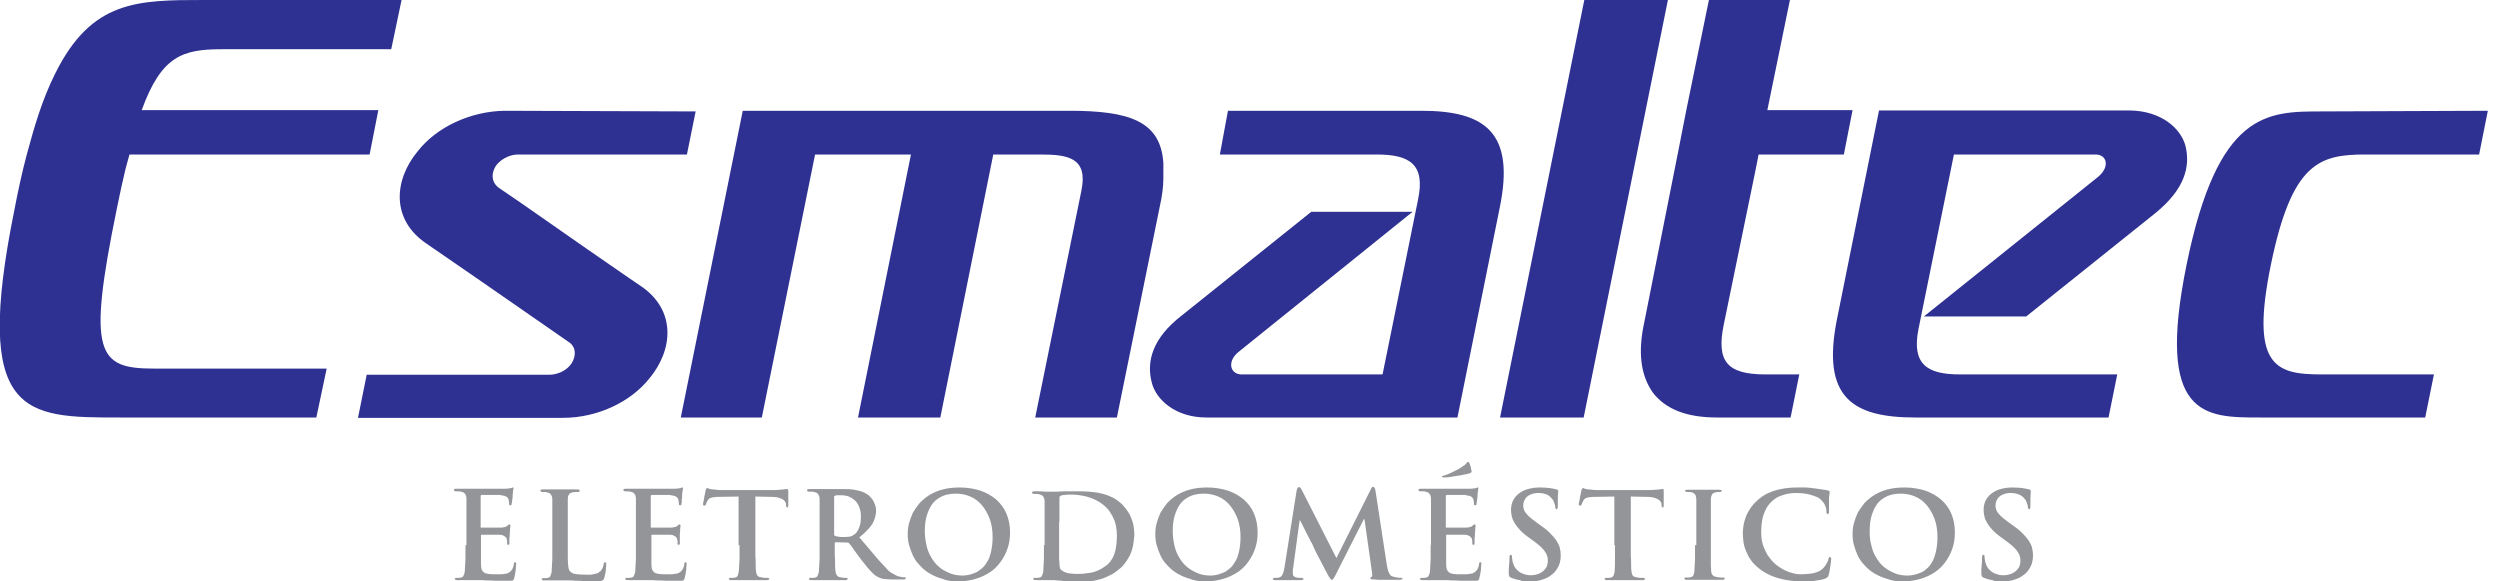 <svg width="172" height="40" viewBox="0 0 172 40" fill="none" xmlns="http://www.w3.org/2000/svg">
<path d="M9.749 7.577H26.029L25.429 10.63H8.906L8.639 11.61C8.439 12.434 8.239 13.348 8.039 14.351C5.974 24.401 6.729 25.359 10.616 25.359H22.475L21.764 28.724H8.217C1.71 28.724 -1.91 28.724 0.999 14.396C1.244 13.125 1.51 11.877 1.843 10.63C2.376 8.669 2.887 6.886 3.798 5.059C6.307 0 9.461 0 14.08 0H27.628L26.917 3.387H15.257C12.548 3.387 11.104 3.855 9.749 7.577ZM117.573 0H123.147L121.593 7.577H127.456L126.856 10.63H120.993L120.749 11.855L118.595 22.329C118.084 24.825 118.772 25.76 121.459 25.76H123.791L123.192 28.724H118.128C116.063 28.724 114.619 28.167 113.731 27.031C112.887 25.85 112.665 24.267 113.131 22.15L115.419 10.63L116.018 7.577L117.573 0ZM159.681 25.76H167.454L166.854 28.724H155.461C151.708 28.724 148.288 28.724 150.442 18.184C152.596 7.666 155.972 7.666 159.725 7.666L171.163 7.621L170.563 10.63H162.746C159.57 10.63 157.682 11.187 156.238 18.206C154.817 25.137 156.505 25.76 159.681 25.76ZM108.956 28.724H103.204L109 0H114.752L108.956 28.724ZM90.212 14.574H97.185L85.281 24.156C84.393 24.825 84.615 25.716 85.37 25.76H95.12L97.563 13.727C98.074 11.276 96.963 10.63 94.698 10.63H83.927L84.482 7.621H97.785C102.182 7.621 104.248 9.114 103.182 14.284L100.272 28.724H85.326H82.994C80.884 28.724 79.529 27.499 79.241 26.318C78.863 24.869 79.285 23.265 81.306 21.705L90.212 14.574ZM139.404 21.772H132.364L144.268 12.234C145.201 11.521 144.979 10.63 144.179 10.63H134.429L131.986 22.663C131.52 25.07 132.586 25.76 134.851 25.76H145.667L145.067 28.724H131.764C127.367 28.724 125.346 27.276 126.368 22.039L129.277 7.599H144.223H146.555C148.71 7.643 150.02 8.825 150.353 10.006C150.731 11.499 150.264 13.059 148.288 14.663L139.404 21.772ZM34.69 7.621L47.86 7.666L47.26 10.63H35.645C35.134 10.63 34.579 10.875 34.201 11.298C33.913 11.632 33.646 12.39 34.29 12.902L35.889 13.994L40.331 17.092L43.329 19.164L44.084 19.677C46.527 21.326 46.327 24.045 44.684 26.028C43.373 27.677 41.086 28.747 38.732 28.747H24.629L25.229 25.783H37.777C38.288 25.783 38.865 25.56 39.221 25.137C39.554 24.758 39.776 23.955 39.132 23.532L33.091 19.343L29.338 16.758C26.895 15.109 27.095 12.39 28.738 10.407C30.048 8.735 32.358 7.666 34.69 7.621ZM63.317 7.621H68.98H73.577C77.708 7.621 79.862 8.334 80.04 11.231V12.279C80.04 12.836 79.951 13.504 79.796 14.195L76.842 28.724H71.223L74.399 13.125C74.865 10.875 73.511 10.63 71.623 10.63H68.336L64.694 28.724H59.031L62.673 10.63H56.077L52.413 28.724H46.838L51.102 7.621H63.317Z" fill="#2E3192"/>
<path d="M32.025 37.504C32.025 37.749 32.025 37.994 32.025 38.217C32.025 38.44 32.025 38.641 32.003 38.819C32.003 38.997 31.981 39.131 31.981 39.265C31.981 39.354 31.959 39.421 31.936 39.487C31.914 39.554 31.892 39.599 31.87 39.644C31.847 39.688 31.803 39.71 31.736 39.733C31.692 39.733 31.648 39.755 31.603 39.755C31.559 39.755 31.492 39.755 31.425 39.755C31.381 39.755 31.337 39.755 31.314 39.777C31.292 39.777 31.292 39.799 31.292 39.822C31.292 39.844 31.314 39.866 31.337 39.889C31.359 39.911 31.403 39.911 31.47 39.911C31.559 39.911 31.648 39.911 31.759 39.911C31.87 39.911 31.959 39.911 32.069 39.911C32.181 39.911 32.269 39.911 32.358 39.911C32.447 39.911 32.514 39.911 32.558 39.911C32.691 39.911 32.825 39.911 32.958 39.911C33.113 39.911 33.269 39.911 33.447 39.933C33.624 39.933 33.846 39.933 34.09 39.955C34.335 39.955 34.623 39.955 34.934 39.955C35.045 39.955 35.134 39.955 35.179 39.955C35.245 39.955 35.29 39.933 35.312 39.911C35.334 39.889 35.379 39.822 35.379 39.755C35.401 39.71 35.401 39.644 35.423 39.577C35.445 39.487 35.445 39.398 35.468 39.309C35.49 39.22 35.49 39.131 35.49 39.042C35.49 38.953 35.512 38.886 35.512 38.841C35.512 38.797 35.512 38.774 35.512 38.73C35.512 38.708 35.49 38.685 35.445 38.685C35.423 38.685 35.401 38.685 35.379 38.708C35.356 38.73 35.356 38.752 35.356 38.797C35.334 38.975 35.29 39.086 35.223 39.198C35.157 39.287 35.068 39.376 34.957 39.421C34.89 39.465 34.801 39.465 34.69 39.487C34.601 39.51 34.49 39.51 34.401 39.51C34.313 39.51 34.224 39.51 34.135 39.51C33.913 39.51 33.735 39.51 33.602 39.487C33.469 39.465 33.358 39.443 33.291 39.376C33.224 39.331 33.18 39.265 33.136 39.175C33.113 39.086 33.091 38.975 33.091 38.819C33.091 38.774 33.091 38.708 33.091 38.618C33.091 38.529 33.091 38.44 33.091 38.351C33.091 38.262 33.091 38.15 33.091 38.039C33.091 37.928 33.091 37.838 33.091 37.749C33.091 37.66 33.091 37.593 33.091 37.526V36.88C33.091 36.858 33.091 36.836 33.091 36.813C33.091 36.791 33.113 36.791 33.136 36.791C33.18 36.791 33.247 36.791 33.335 36.791C33.424 36.791 33.513 36.791 33.624 36.791C33.735 36.791 33.824 36.791 33.935 36.791C34.046 36.791 34.135 36.791 34.202 36.791C34.29 36.791 34.335 36.791 34.379 36.791C34.49 36.791 34.579 36.813 34.646 36.858C34.712 36.88 34.757 36.925 34.801 36.969C34.846 37.014 34.868 37.059 34.868 37.125C34.89 37.17 34.89 37.237 34.89 37.281C34.89 37.326 34.89 37.37 34.89 37.415C34.89 37.437 34.89 37.46 34.912 37.46C34.934 37.482 34.934 37.482 34.979 37.482C35.001 37.482 35.023 37.482 35.023 37.46C35.045 37.437 35.045 37.415 35.045 37.393C35.045 37.37 35.045 37.348 35.045 37.326C35.045 37.304 35.045 37.281 35.045 37.237C35.045 37.192 35.045 37.148 35.045 37.081C35.045 37.014 35.045 36.969 35.068 36.903C35.068 36.858 35.068 36.791 35.068 36.746C35.09 36.613 35.09 36.501 35.09 36.412C35.09 36.323 35.112 36.279 35.112 36.234C35.112 36.189 35.112 36.167 35.112 36.145C35.112 36.123 35.112 36.1 35.09 36.1C35.068 36.1 35.068 36.078 35.045 36.078C35.023 36.078 35.001 36.078 34.979 36.1C34.957 36.123 34.934 36.145 34.912 36.167C34.868 36.212 34.823 36.234 34.757 36.256C34.69 36.279 34.601 36.279 34.49 36.301C34.446 36.301 34.379 36.301 34.29 36.301C34.202 36.301 34.09 36.301 33.98 36.301C33.868 36.301 33.735 36.301 33.624 36.301C33.513 36.301 33.402 36.301 33.313 36.301H33.113C33.091 36.301 33.069 36.301 33.069 36.279C33.069 36.256 33.047 36.234 33.069 36.212V34.139C33.069 34.117 33.069 34.095 33.091 34.072C33.091 34.05 33.113 34.05 33.136 34.05C33.18 34.05 33.224 34.05 33.313 34.05C33.402 34.05 33.491 34.05 33.602 34.05C33.713 34.05 33.824 34.05 33.913 34.05C34.024 34.05 34.113 34.05 34.202 34.05C34.29 34.05 34.335 34.05 34.379 34.05C34.513 34.072 34.623 34.095 34.712 34.117C34.801 34.139 34.846 34.184 34.89 34.206C34.934 34.251 34.957 34.295 34.979 34.34C35.001 34.362 35.001 34.407 35.001 34.451C35.001 34.496 35.023 34.518 35.023 34.563C35.023 34.607 35.023 34.63 35.023 34.652C35.023 34.696 35.023 34.719 35.045 34.741C35.045 34.763 35.068 34.763 35.112 34.763C35.134 34.763 35.157 34.763 35.179 34.741C35.201 34.719 35.201 34.696 35.201 34.674C35.201 34.652 35.201 34.607 35.223 34.563C35.223 34.518 35.223 34.451 35.245 34.407C35.245 34.34 35.245 34.295 35.268 34.251C35.268 34.206 35.268 34.162 35.268 34.139C35.268 34.006 35.29 33.916 35.29 33.85C35.29 33.783 35.312 33.716 35.312 33.694C35.312 33.649 35.334 33.627 35.334 33.605C35.334 33.582 35.334 33.56 35.334 33.56C35.334 33.538 35.312 33.538 35.29 33.538C35.268 33.538 35.245 33.538 35.223 33.56C35.201 33.56 35.179 33.582 35.157 33.582C35.112 33.582 35.068 33.605 35.001 33.605C34.934 33.605 34.868 33.627 34.779 33.627C34.757 33.627 34.69 33.627 34.579 33.627C34.468 33.627 34.357 33.627 34.202 33.627C34.046 33.627 33.891 33.627 33.735 33.627C33.58 33.627 33.402 33.627 33.269 33.627H32.869H32.625C32.558 33.627 32.492 33.627 32.403 33.627C32.314 33.627 32.203 33.627 32.092 33.627C31.981 33.627 31.87 33.627 31.759 33.627C31.648 33.627 31.514 33.627 31.403 33.627C31.337 33.627 31.292 33.627 31.27 33.649C31.248 33.649 31.226 33.671 31.226 33.716C31.226 33.738 31.248 33.76 31.27 33.783C31.292 33.783 31.337 33.805 31.381 33.805C31.448 33.805 31.514 33.805 31.559 33.805C31.625 33.805 31.67 33.805 31.714 33.827C31.803 33.85 31.892 33.872 31.936 33.916C31.981 33.961 32.025 34.006 32.047 34.072C32.069 34.139 32.092 34.206 32.092 34.295C32.092 34.34 32.092 34.407 32.092 34.451C32.092 34.518 32.092 34.585 32.092 34.652C32.092 34.741 32.092 34.83 32.092 34.941C32.092 35.053 32.092 35.209 32.092 35.387V36.033V37.504H32.025ZM39.065 36.056V35.432C39.065 35.254 39.065 35.097 39.065 34.986C39.065 34.875 39.065 34.763 39.065 34.696C39.065 34.607 39.065 34.54 39.065 34.496C39.065 34.451 39.065 34.384 39.065 34.34C39.065 34.206 39.087 34.095 39.154 34.006C39.199 33.939 39.287 33.894 39.398 33.872C39.443 33.872 39.509 33.85 39.576 33.85C39.643 33.85 39.687 33.85 39.731 33.85C39.776 33.85 39.82 33.85 39.843 33.827C39.865 33.827 39.887 33.805 39.887 33.76C39.887 33.738 39.865 33.716 39.843 33.694C39.82 33.694 39.776 33.671 39.709 33.671C39.62 33.671 39.532 33.671 39.421 33.671C39.31 33.671 39.199 33.671 39.087 33.671C38.976 33.671 38.865 33.671 38.777 33.671C38.688 33.671 38.599 33.671 38.554 33.671C38.488 33.671 38.421 33.671 38.332 33.671C38.244 33.671 38.133 33.671 38.022 33.671C37.91 33.671 37.799 33.671 37.688 33.671C37.577 33.671 37.466 33.671 37.355 33.671C37.289 33.671 37.244 33.671 37.222 33.694C37.2 33.694 37.178 33.716 37.178 33.76C37.178 33.783 37.2 33.805 37.222 33.827C37.244 33.827 37.289 33.85 37.333 33.85C37.4 33.85 37.444 33.85 37.489 33.85C37.533 33.85 37.577 33.85 37.622 33.872C37.711 33.894 37.799 33.916 37.844 33.961C37.888 34.006 37.933 34.05 37.955 34.117C37.977 34.184 37.999 34.251 37.999 34.34C37.999 34.384 37.999 34.451 37.999 34.496C37.999 34.563 37.999 34.63 37.999 34.696C37.999 34.785 37.999 34.875 37.999 34.986C37.999 35.097 37.999 35.254 37.999 35.432V36.078V37.526C37.999 37.772 37.999 38.017 37.999 38.24C37.999 38.462 37.999 38.663 37.977 38.841C37.977 39.02 37.955 39.153 37.955 39.287C37.955 39.376 37.933 39.443 37.91 39.51C37.888 39.577 37.866 39.621 37.844 39.666C37.822 39.71 37.777 39.733 37.711 39.755C37.666 39.755 37.622 39.777 37.577 39.777C37.533 39.777 37.466 39.777 37.4 39.777C37.355 39.777 37.311 39.777 37.289 39.799C37.266 39.799 37.266 39.822 37.266 39.844C37.266 39.866 37.289 39.889 37.311 39.911C37.333 39.933 37.377 39.933 37.444 39.933C37.533 39.933 37.622 39.933 37.733 39.933C37.844 39.933 37.933 39.933 38.044 39.933C38.155 39.933 38.244 39.933 38.332 39.933C38.421 39.933 38.488 39.933 38.532 39.933C38.643 39.933 38.754 39.933 38.865 39.933C38.976 39.933 39.087 39.933 39.199 39.933C39.31 39.933 39.443 39.933 39.554 39.955C39.754 39.955 39.954 39.955 40.198 39.978C40.442 39.978 40.709 39.978 41.02 39.978C41.131 39.978 41.219 39.978 41.286 39.978C41.353 39.978 41.397 39.955 41.442 39.933C41.486 39.911 41.508 39.889 41.53 39.866C41.553 39.844 41.553 39.799 41.575 39.755C41.597 39.71 41.597 39.644 41.619 39.577C41.642 39.51 41.642 39.421 41.664 39.354C41.686 39.265 41.686 39.198 41.686 39.131C41.686 39.064 41.708 38.997 41.708 38.93C41.708 38.886 41.708 38.841 41.708 38.819C41.708 38.774 41.708 38.73 41.686 38.708C41.686 38.685 41.664 38.685 41.619 38.685C41.597 38.685 41.553 38.708 41.553 38.73C41.53 38.752 41.53 38.774 41.53 38.819C41.53 38.864 41.508 38.93 41.486 38.997C41.464 39.064 41.442 39.131 41.397 39.175C41.375 39.242 41.331 39.287 41.286 39.309C41.219 39.376 41.131 39.443 41.02 39.465C40.931 39.487 40.798 39.51 40.687 39.532C40.553 39.532 40.42 39.554 40.264 39.532C40.042 39.532 39.865 39.532 39.731 39.51C39.598 39.487 39.487 39.487 39.421 39.443C39.354 39.421 39.287 39.376 39.243 39.331C39.176 39.287 39.132 39.175 39.11 39.042C39.087 38.908 39.065 38.708 39.065 38.462C39.065 38.217 39.065 37.928 39.065 37.571V36.056ZM43.751 37.504C43.751 37.749 43.751 37.994 43.751 38.217C43.751 38.44 43.751 38.641 43.729 38.819C43.729 38.997 43.707 39.131 43.707 39.265C43.707 39.354 43.685 39.421 43.663 39.487C43.64 39.554 43.618 39.599 43.596 39.644C43.574 39.688 43.529 39.71 43.463 39.733C43.418 39.733 43.374 39.755 43.329 39.755C43.285 39.755 43.218 39.755 43.152 39.755C43.107 39.755 43.063 39.755 43.041 39.777C43.018 39.777 43.018 39.799 43.018 39.822C43.018 39.844 43.041 39.866 43.063 39.889C43.085 39.911 43.13 39.911 43.196 39.911C43.285 39.911 43.374 39.911 43.485 39.911C43.596 39.911 43.685 39.911 43.796 39.911C43.907 39.911 43.996 39.911 44.084 39.911C44.173 39.911 44.24 39.911 44.284 39.911C44.418 39.911 44.551 39.911 44.684 39.911C44.817 39.911 44.995 39.911 45.173 39.933C45.35 39.933 45.572 39.933 45.817 39.955C46.061 39.955 46.35 39.955 46.661 39.955C46.772 39.955 46.861 39.955 46.905 39.955C46.972 39.955 47.016 39.933 47.038 39.911C47.06 39.889 47.105 39.822 47.105 39.755C47.127 39.71 47.127 39.644 47.149 39.577C47.172 39.487 47.172 39.398 47.194 39.309C47.216 39.22 47.216 39.131 47.216 39.042C47.216 38.953 47.238 38.886 47.238 38.841C47.238 38.797 47.238 38.774 47.238 38.73C47.238 38.708 47.216 38.685 47.172 38.685C47.149 38.685 47.127 38.685 47.105 38.708C47.083 38.73 47.083 38.752 47.083 38.797C47.06 38.975 47.016 39.086 46.949 39.198C46.883 39.287 46.794 39.376 46.683 39.421C46.616 39.465 46.527 39.465 46.416 39.487C46.328 39.51 46.217 39.51 46.128 39.51C46.039 39.51 45.95 39.51 45.861 39.51C45.639 39.51 45.461 39.51 45.328 39.487C45.195 39.465 45.084 39.443 45.017 39.376C44.951 39.331 44.906 39.265 44.862 39.175C44.84 39.086 44.817 38.975 44.817 38.819C44.817 38.774 44.817 38.708 44.817 38.618C44.817 38.529 44.817 38.44 44.817 38.351C44.817 38.262 44.817 38.15 44.817 38.039C44.817 37.928 44.817 37.838 44.817 37.749C44.817 37.66 44.817 37.593 44.817 37.526V36.88C44.817 36.858 44.817 36.836 44.817 36.813C44.817 36.791 44.84 36.791 44.862 36.791C44.906 36.791 44.973 36.791 45.062 36.791C45.151 36.791 45.239 36.791 45.35 36.791C45.461 36.791 45.55 36.791 45.661 36.791C45.772 36.791 45.861 36.791 45.928 36.791C46.017 36.791 46.061 36.791 46.105 36.791C46.217 36.791 46.305 36.813 46.372 36.858C46.439 36.88 46.483 36.925 46.527 36.969C46.572 37.014 46.594 37.059 46.594 37.125C46.616 37.17 46.616 37.237 46.616 37.281C46.616 37.326 46.616 37.37 46.616 37.415C46.616 37.437 46.616 37.46 46.639 37.46C46.661 37.482 46.661 37.482 46.705 37.482C46.727 37.482 46.749 37.482 46.749 37.46C46.772 37.437 46.772 37.415 46.772 37.393C46.772 37.37 46.772 37.348 46.772 37.326C46.772 37.304 46.772 37.281 46.772 37.237C46.772 37.192 46.772 37.148 46.772 37.081C46.772 37.014 46.772 36.969 46.772 36.903C46.772 36.858 46.772 36.791 46.772 36.746C46.794 36.613 46.794 36.501 46.794 36.412C46.794 36.323 46.816 36.279 46.816 36.234C46.816 36.189 46.816 36.167 46.816 36.145C46.816 36.123 46.816 36.1 46.794 36.1C46.772 36.1 46.772 36.078 46.749 36.078C46.727 36.078 46.705 36.078 46.683 36.1C46.661 36.123 46.639 36.145 46.616 36.167C46.572 36.212 46.527 36.234 46.461 36.256C46.394 36.279 46.305 36.279 46.194 36.301C46.15 36.301 46.083 36.301 45.994 36.301C45.906 36.301 45.794 36.301 45.684 36.301C45.572 36.301 45.439 36.301 45.328 36.301C45.217 36.301 45.106 36.301 45.017 36.301H44.817C44.795 36.301 44.773 36.301 44.773 36.279C44.773 36.256 44.751 36.234 44.773 36.212V34.139C44.773 34.117 44.773 34.095 44.795 34.072C44.795 34.05 44.817 34.05 44.84 34.05C44.884 34.05 44.928 34.05 45.017 34.05C45.106 34.05 45.195 34.05 45.306 34.05C45.417 34.05 45.528 34.05 45.617 34.05C45.728 34.05 45.817 34.05 45.883 34.05C45.972 34.05 46.017 34.05 46.061 34.05C46.194 34.072 46.305 34.095 46.394 34.117C46.483 34.139 46.527 34.184 46.572 34.206C46.616 34.251 46.639 34.295 46.661 34.34C46.683 34.362 46.683 34.407 46.683 34.451C46.683 34.496 46.705 34.518 46.705 34.563C46.705 34.607 46.705 34.63 46.705 34.652C46.705 34.696 46.705 34.719 46.727 34.741C46.749 34.763 46.749 34.763 46.794 34.763C46.816 34.763 46.838 34.763 46.861 34.741C46.883 34.719 46.883 34.696 46.883 34.674C46.883 34.652 46.883 34.607 46.905 34.563C46.905 34.518 46.905 34.451 46.905 34.407C46.905 34.34 46.905 34.295 46.927 34.251C46.927 34.206 46.927 34.162 46.927 34.139C46.927 34.006 46.949 33.916 46.949 33.85C46.972 33.783 46.972 33.716 46.972 33.694C46.972 33.649 46.994 33.627 46.994 33.605C46.994 33.582 46.994 33.56 46.994 33.56C46.994 33.538 46.972 33.538 46.949 33.538C46.927 33.538 46.905 33.538 46.883 33.56C46.861 33.56 46.838 33.582 46.816 33.582C46.772 33.582 46.727 33.605 46.661 33.605C46.594 33.605 46.527 33.627 46.439 33.627C46.416 33.627 46.35 33.627 46.239 33.627C46.128 33.627 46.017 33.627 45.861 33.627C45.706 33.627 45.55 33.627 45.395 33.627C45.239 33.627 45.062 33.627 44.928 33.627H44.529H44.284C44.218 33.627 44.151 33.627 44.062 33.627C43.973 33.627 43.862 33.627 43.751 33.627C43.64 33.627 43.529 33.627 43.418 33.627C43.307 33.627 43.174 33.627 43.063 33.627C42.996 33.627 42.952 33.627 42.93 33.649C42.907 33.649 42.885 33.671 42.885 33.716C42.885 33.738 42.907 33.76 42.93 33.783C42.952 33.783 42.996 33.805 43.041 33.805C43.107 33.805 43.174 33.805 43.218 33.805C43.285 33.805 43.329 33.805 43.374 33.827C43.463 33.85 43.551 33.872 43.596 33.916C43.64 33.961 43.685 34.006 43.707 34.072C43.729 34.139 43.751 34.206 43.751 34.295C43.751 34.34 43.751 34.407 43.751 34.451C43.751 34.518 43.751 34.585 43.751 34.652C43.751 34.741 43.751 34.83 43.751 34.941C43.751 35.053 43.751 35.209 43.751 35.387V36.033V37.504ZM56.388 37.504C56.388 37.749 56.388 37.994 56.388 38.217C56.388 38.44 56.388 38.641 56.366 38.819C56.366 38.997 56.344 39.153 56.344 39.265C56.344 39.354 56.322 39.421 56.299 39.487C56.277 39.554 56.255 39.599 56.233 39.644C56.21 39.688 56.166 39.71 56.099 39.733C56.055 39.733 56.011 39.755 55.966 39.755C55.922 39.755 55.855 39.755 55.788 39.755C55.744 39.755 55.7 39.755 55.677 39.777C55.655 39.777 55.655 39.799 55.655 39.822C55.655 39.844 55.677 39.866 55.7 39.889C55.722 39.911 55.766 39.911 55.833 39.911C55.922 39.911 56.011 39.911 56.122 39.911C56.233 39.911 56.322 39.911 56.432 39.911C56.544 39.911 56.632 39.911 56.699 39.911C56.788 39.911 56.832 39.911 56.877 39.911C56.921 39.911 56.965 39.911 57.054 39.911C57.143 39.911 57.254 39.911 57.365 39.911C57.476 39.911 57.61 39.911 57.743 39.911C57.876 39.911 58.009 39.911 58.143 39.911C58.209 39.911 58.231 39.911 58.276 39.889C58.298 39.866 58.32 39.844 58.32 39.822C58.32 39.799 58.32 39.777 58.298 39.777C58.276 39.755 58.254 39.755 58.231 39.755C58.187 39.755 58.143 39.755 58.098 39.755C58.054 39.755 57.987 39.755 57.943 39.733C57.898 39.733 57.854 39.733 57.809 39.71C57.721 39.71 57.654 39.666 57.61 39.621C57.565 39.577 57.543 39.532 57.521 39.465C57.498 39.398 57.476 39.331 57.476 39.242C57.454 39.131 57.454 38.975 57.454 38.797C57.454 38.618 57.454 38.418 57.432 38.195C57.432 37.972 57.432 37.727 57.432 37.482V37.37C57.432 37.348 57.432 37.326 57.454 37.326C57.476 37.326 57.476 37.304 57.498 37.304L58.254 37.326C58.276 37.326 58.32 37.326 58.343 37.326C58.365 37.326 58.387 37.348 58.409 37.37C58.431 37.393 58.476 37.46 58.542 37.526C58.609 37.616 58.676 37.705 58.742 37.816C58.831 37.928 58.898 38.039 58.986 38.15C59.075 38.262 59.164 38.395 59.253 38.507C59.408 38.708 59.564 38.908 59.697 39.064C59.83 39.22 59.964 39.354 60.075 39.465C60.186 39.577 60.319 39.666 60.43 39.71C60.497 39.755 60.586 39.777 60.652 39.799C60.741 39.822 60.83 39.844 60.941 39.844C61.052 39.844 61.185 39.866 61.341 39.866H62.162C62.207 39.866 62.251 39.866 62.273 39.844C62.296 39.822 62.318 39.799 62.318 39.777C62.318 39.755 62.318 39.733 62.296 39.733C62.273 39.71 62.251 39.71 62.229 39.71C62.185 39.71 62.162 39.71 62.118 39.71C62.074 39.71 62.029 39.71 61.985 39.688C61.962 39.688 61.896 39.666 61.851 39.666C61.785 39.644 61.718 39.621 61.629 39.577C61.541 39.532 61.452 39.487 61.341 39.421C61.23 39.354 61.119 39.265 61.008 39.131C60.763 38.864 60.474 38.574 60.164 38.195C59.853 37.838 59.52 37.415 59.12 36.969C59.408 36.746 59.631 36.524 59.808 36.323C59.986 36.123 60.097 35.922 60.164 35.721C60.23 35.521 60.275 35.32 60.275 35.12C60.275 34.986 60.252 34.852 60.208 34.741C60.164 34.63 60.119 34.518 60.053 34.407C59.986 34.318 59.919 34.228 59.853 34.162C59.786 34.095 59.719 34.028 59.653 34.006C59.497 33.894 59.342 33.827 59.164 33.783C58.986 33.738 58.809 33.694 58.631 33.671C58.453 33.649 58.254 33.649 58.076 33.649C58.009 33.649 57.92 33.649 57.809 33.649C57.698 33.649 57.587 33.649 57.476 33.649C57.365 33.649 57.232 33.649 57.143 33.649C57.032 33.649 56.943 33.649 56.877 33.649C56.832 33.649 56.766 33.649 56.677 33.649C56.588 33.649 56.499 33.649 56.388 33.649C56.277 33.649 56.166 33.649 56.055 33.649C55.944 33.649 55.811 33.649 55.7 33.649C55.633 33.649 55.589 33.649 55.566 33.671C55.544 33.671 55.522 33.694 55.522 33.738C55.522 33.76 55.544 33.783 55.566 33.805C55.589 33.805 55.633 33.827 55.677 33.827C55.744 33.827 55.811 33.827 55.855 33.827C55.922 33.827 55.966 33.827 56.011 33.85C56.099 33.872 56.188 33.894 56.233 33.939C56.277 33.983 56.322 34.028 56.344 34.095C56.366 34.162 56.388 34.228 56.388 34.318C56.388 34.362 56.388 34.429 56.388 34.474C56.388 34.54 56.388 34.607 56.388 34.674C56.388 34.763 56.388 34.852 56.388 34.964C56.388 35.075 56.388 35.231 56.388 35.41V36.056V37.504ZM57.388 34.206C57.388 34.184 57.388 34.139 57.41 34.139C57.41 34.117 57.432 34.117 57.476 34.095C57.521 34.072 57.587 34.072 57.654 34.072C57.721 34.072 57.832 34.072 57.92 34.072C58.032 34.072 58.143 34.095 58.254 34.117C58.365 34.139 58.498 34.206 58.609 34.273C58.72 34.34 58.831 34.429 58.92 34.54C59.009 34.652 59.098 34.808 59.142 34.964C59.209 35.142 59.231 35.343 59.231 35.566C59.231 35.788 59.209 35.989 59.164 36.145C59.12 36.301 59.053 36.434 58.986 36.546C58.92 36.657 58.831 36.746 58.742 36.791C58.698 36.836 58.631 36.858 58.587 36.88C58.542 36.903 58.476 36.925 58.409 36.925C58.343 36.925 58.254 36.947 58.12 36.947C58.054 36.947 57.965 36.947 57.898 36.947C57.809 36.947 57.743 36.925 57.676 36.925C57.61 36.903 57.543 36.903 57.476 36.88C57.454 36.88 57.432 36.858 57.41 36.836C57.388 36.813 57.388 36.791 57.388 36.746V34.206ZM65.916 40C66.36 40 66.76 39.933 67.137 39.822C67.515 39.71 67.826 39.554 68.136 39.354C68.425 39.153 68.669 38.908 68.869 38.618C69.069 38.329 69.225 38.039 69.336 37.682C69.447 37.348 69.491 36.992 69.491 36.613C69.491 36.145 69.402 35.721 69.247 35.343C69.091 34.964 68.847 34.652 68.558 34.384C68.248 34.117 67.892 33.916 67.47 33.76C67.048 33.627 66.56 33.538 66.027 33.538C65.605 33.538 65.205 33.582 64.872 33.671C64.516 33.76 64.228 33.894 63.961 34.05C63.695 34.206 63.473 34.407 63.273 34.607C63.095 34.83 62.94 35.053 62.806 35.276C62.695 35.521 62.606 35.766 62.54 36.011C62.473 36.256 62.451 36.501 62.451 36.746C62.451 36.992 62.473 37.237 62.54 37.482C62.606 37.727 62.695 37.972 62.806 38.217C62.917 38.462 63.073 38.685 63.273 38.886C63.45 39.086 63.673 39.287 63.939 39.443C64.206 39.599 64.494 39.733 64.827 39.822C65.138 39.955 65.494 40 65.916 40ZM66.271 39.599C65.938 39.599 65.627 39.554 65.36 39.443C65.094 39.331 64.827 39.198 64.627 39.02C64.406 38.841 64.228 38.618 64.072 38.351C63.917 38.106 63.806 37.816 63.739 37.504C63.673 37.192 63.628 36.88 63.628 36.524C63.628 36.123 63.673 35.766 63.761 35.476C63.85 35.187 63.961 34.941 64.094 34.741C64.228 34.54 64.405 34.384 64.583 34.273C64.761 34.162 64.961 34.072 65.16 34.028C65.36 33.983 65.56 33.961 65.76 33.961C66.115 33.961 66.449 34.028 66.76 34.162C67.07 34.295 67.337 34.496 67.559 34.763C67.781 35.031 67.959 35.343 68.092 35.699C68.225 36.056 68.292 36.479 68.292 36.947C68.292 37.348 68.248 37.682 68.181 37.972C68.114 38.262 68.025 38.507 67.892 38.685C67.781 38.886 67.648 39.042 67.493 39.153C67.359 39.265 67.204 39.376 67.048 39.421C66.893 39.487 66.76 39.532 66.626 39.554C66.493 39.577 66.382 39.599 66.271 39.599ZM71.823 37.504C71.823 37.749 71.823 37.994 71.823 38.217C71.823 38.44 71.823 38.641 71.801 38.819C71.801 38.997 71.779 39.153 71.779 39.265C71.779 39.354 71.757 39.421 71.734 39.487C71.712 39.554 71.69 39.599 71.668 39.644C71.645 39.688 71.601 39.71 71.534 39.733C71.49 39.733 71.446 39.755 71.401 39.755C71.357 39.755 71.29 39.755 71.224 39.755C71.179 39.755 71.135 39.755 71.112 39.777C71.09 39.777 71.09 39.799 71.09 39.822C71.09 39.844 71.112 39.866 71.135 39.889C71.157 39.911 71.201 39.911 71.268 39.911C71.357 39.911 71.446 39.911 71.557 39.911C71.668 39.911 71.757 39.911 71.868 39.911C71.979 39.911 72.067 39.911 72.156 39.911C72.245 39.911 72.312 39.911 72.356 39.911C72.467 39.911 72.6 39.911 72.734 39.933C72.867 39.933 73.022 39.955 73.2 39.978C73.356 40 73.533 40 73.711 40.022C73.889 40.022 74.044 40.045 74.2 40.045C74.599 40.045 74.955 40 75.266 39.955C75.576 39.889 75.865 39.822 76.087 39.71C76.332 39.599 76.531 39.51 76.687 39.398C76.842 39.287 76.976 39.175 77.087 39.086C77.22 38.975 77.331 38.841 77.442 38.685C77.553 38.529 77.664 38.351 77.753 38.173C77.842 37.972 77.908 37.772 77.953 37.549C77.997 37.326 78.019 37.081 78.042 36.813C78.042 36.479 77.997 36.189 77.931 35.922C77.842 35.655 77.753 35.432 77.62 35.231C77.486 35.031 77.353 34.852 77.22 34.719C77.042 34.54 76.82 34.384 76.598 34.251C76.376 34.139 76.154 34.05 75.91 33.983C75.665 33.916 75.421 33.872 75.177 33.85C74.932 33.827 74.688 33.805 74.444 33.805C74.2 33.805 73.977 33.805 73.755 33.805C73.578 33.805 73.4 33.805 73.245 33.805C73.067 33.805 72.911 33.805 72.778 33.827C72.645 33.827 72.512 33.827 72.423 33.827C72.334 33.827 72.223 33.827 72.09 33.827C71.956 33.827 71.801 33.827 71.645 33.805C71.49 33.805 71.335 33.805 71.179 33.805C71.112 33.805 71.068 33.805 71.046 33.827C71.024 33.827 71.001 33.85 71.001 33.894C71.001 33.916 71.024 33.939 71.046 33.961C71.068 33.961 71.112 33.983 71.157 33.983C71.224 33.983 71.29 33.983 71.335 33.983C71.401 33.983 71.446 33.983 71.49 34.006C71.579 34.028 71.668 34.05 71.712 34.095C71.757 34.139 71.801 34.184 71.823 34.251C71.845 34.318 71.868 34.384 71.868 34.474C71.868 34.518 71.868 34.585 71.868 34.63C71.868 34.696 71.868 34.763 71.868 34.83C71.868 34.919 71.868 35.008 71.868 35.12C71.868 35.231 71.868 35.387 71.868 35.566V36.212V37.504H71.823ZM72.889 35.922V35.432C72.889 35.276 72.889 35.12 72.889 34.964C72.889 34.808 72.889 34.674 72.889 34.563C72.889 34.451 72.889 34.34 72.889 34.273C72.889 34.228 72.889 34.184 72.911 34.162C72.934 34.139 72.956 34.117 73 34.095C73.022 34.095 73.045 34.072 73.089 34.072C73.133 34.072 73.178 34.05 73.245 34.05C73.311 34.05 73.356 34.05 73.422 34.028C73.489 34.028 73.533 34.028 73.578 34.028C73.755 34.028 73.933 34.028 74.133 34.05C74.333 34.072 74.533 34.117 74.755 34.162C74.977 34.228 75.177 34.295 75.399 34.407C75.621 34.518 75.821 34.652 76.021 34.83C76.109 34.919 76.221 35.008 76.309 35.142C76.398 35.276 76.487 35.41 76.576 35.588C76.665 35.766 76.731 35.944 76.776 36.167C76.82 36.39 76.842 36.613 76.842 36.88C76.842 37.17 76.82 37.437 76.776 37.682C76.731 37.928 76.665 38.173 76.554 38.373C76.443 38.574 76.309 38.774 76.109 38.908C75.932 39.042 75.754 39.153 75.554 39.242C75.354 39.331 75.154 39.398 74.91 39.421C74.666 39.465 74.422 39.487 74.111 39.487C73.889 39.487 73.689 39.465 73.533 39.443C73.378 39.421 73.267 39.376 73.156 39.309C73.067 39.265 73 39.198 72.956 39.153C72.934 39.131 72.911 39.064 72.911 38.997C72.889 38.93 72.889 38.841 72.889 38.752C72.889 38.663 72.889 38.596 72.867 38.529C72.867 38.485 72.867 38.373 72.867 38.217C72.867 38.061 72.867 37.883 72.867 37.638C72.867 37.415 72.867 37.148 72.867 36.858V35.922H72.889ZM82.95 40C83.394 40 83.794 39.933 84.171 39.822C84.549 39.71 84.86 39.554 85.171 39.354C85.459 39.153 85.704 38.908 85.903 38.618C86.103 38.329 86.259 38.039 86.37 37.682C86.481 37.348 86.525 36.992 86.525 36.613C86.525 36.145 86.436 35.721 86.281 35.343C86.126 34.964 85.881 34.652 85.593 34.384C85.282 34.117 84.926 33.916 84.504 33.76C84.082 33.627 83.594 33.538 83.061 33.538C82.639 33.538 82.239 33.582 81.906 33.671C81.551 33.76 81.262 33.894 80.995 34.05C80.729 34.206 80.507 34.407 80.307 34.607C80.129 34.83 79.974 35.053 79.841 35.276C79.73 35.521 79.641 35.766 79.574 36.011C79.507 36.256 79.485 36.501 79.485 36.746C79.485 36.992 79.507 37.237 79.574 37.482C79.641 37.727 79.73 37.972 79.841 38.217C79.952 38.462 80.107 38.685 80.307 38.886C80.485 39.086 80.707 39.287 80.973 39.443C81.24 39.599 81.528 39.733 81.862 39.822C82.172 39.955 82.55 40 82.95 40ZM83.327 39.599C82.994 39.599 82.683 39.554 82.417 39.443C82.15 39.331 81.906 39.198 81.684 39.02C81.462 38.841 81.284 38.618 81.129 38.351C80.973 38.106 80.862 37.816 80.796 37.504C80.729 37.192 80.684 36.88 80.684 36.524C80.684 36.123 80.729 35.766 80.818 35.476C80.907 35.187 81.018 34.941 81.151 34.741C81.284 34.54 81.462 34.384 81.639 34.273C81.817 34.162 82.017 34.072 82.217 34.028C82.417 33.983 82.617 33.961 82.817 33.961C83.172 33.961 83.505 34.028 83.816 34.162C84.127 34.295 84.393 34.496 84.615 34.763C84.838 35.031 85.015 35.343 85.148 35.699C85.282 36.056 85.348 36.479 85.348 36.947C85.348 37.348 85.304 37.682 85.237 37.972C85.171 38.262 85.082 38.507 84.948 38.685C84.838 38.886 84.704 39.042 84.549 39.153C84.415 39.265 84.26 39.376 84.105 39.421C83.949 39.487 83.816 39.532 83.683 39.554C83.549 39.577 83.416 39.599 83.327 39.599ZM88.369 39.064C88.347 39.153 88.347 39.242 88.302 39.354C88.28 39.443 88.235 39.532 88.191 39.599C88.147 39.666 88.08 39.71 87.991 39.733C87.924 39.755 87.88 39.755 87.836 39.755C87.791 39.755 87.769 39.755 87.725 39.755C87.68 39.755 87.658 39.755 87.614 39.777C87.591 39.777 87.569 39.799 87.569 39.822C87.569 39.866 87.591 39.889 87.614 39.889C87.636 39.911 87.68 39.911 87.725 39.911C87.791 39.911 87.88 39.911 87.947 39.911C88.036 39.911 88.102 39.911 88.191 39.911C88.28 39.911 88.347 39.911 88.413 39.911C88.48 39.911 88.546 39.911 88.569 39.911C88.613 39.911 88.702 39.911 88.791 39.911C88.879 39.911 88.99 39.911 89.124 39.911C89.235 39.911 89.368 39.911 89.479 39.911C89.546 39.911 89.59 39.911 89.635 39.889C89.679 39.866 89.679 39.844 89.679 39.822C89.679 39.799 89.657 39.777 89.635 39.777C89.612 39.777 89.59 39.755 89.546 39.755C89.501 39.755 89.457 39.755 89.39 39.755C89.324 39.755 89.257 39.733 89.19 39.733C89.124 39.71 89.057 39.688 89.013 39.644C88.968 39.599 88.946 39.532 88.946 39.465C88.946 39.398 88.946 39.331 88.946 39.287C88.946 39.22 88.946 39.153 88.968 39.086L89.412 35.811H89.457C89.523 35.944 89.59 36.078 89.657 36.212C89.723 36.368 89.812 36.501 89.879 36.657C89.945 36.813 90.034 36.947 90.101 37.081C90.168 37.215 90.212 37.326 90.279 37.415C90.323 37.504 90.345 37.571 90.368 37.616C90.39 37.66 90.412 37.727 90.456 37.816C90.501 37.905 90.545 38.017 90.612 38.128C90.678 38.24 90.745 38.373 90.812 38.507C90.878 38.641 90.945 38.774 91.011 38.886C91.078 39.02 91.145 39.131 91.189 39.242C91.256 39.354 91.3 39.421 91.323 39.487C91.389 39.621 91.456 39.71 91.5 39.777C91.544 39.844 91.589 39.889 91.633 39.889C91.656 39.889 91.678 39.889 91.7 39.866C91.722 39.844 91.744 39.799 91.789 39.733C91.833 39.666 91.878 39.577 91.944 39.443L93.832 35.721H93.876L94.387 39.331C94.409 39.443 94.409 39.532 94.409 39.599C94.409 39.666 94.387 39.688 94.365 39.688C94.343 39.71 94.321 39.71 94.298 39.733C94.276 39.755 94.276 39.755 94.276 39.777C94.276 39.799 94.298 39.822 94.321 39.844C94.365 39.866 94.432 39.866 94.52 39.866C94.587 39.866 94.654 39.866 94.765 39.889C94.854 39.889 94.965 39.889 95.098 39.889C95.209 39.889 95.342 39.889 95.453 39.889C95.587 39.889 95.698 39.889 95.809 39.889C95.92 39.889 96.008 39.889 96.097 39.889C96.186 39.889 96.231 39.889 96.275 39.889C96.342 39.889 96.386 39.889 96.43 39.866C96.475 39.844 96.497 39.822 96.497 39.799C96.497 39.777 96.475 39.755 96.453 39.755C96.43 39.755 96.386 39.755 96.364 39.755C96.297 39.755 96.231 39.755 96.142 39.733C96.053 39.733 95.942 39.71 95.831 39.666C95.742 39.644 95.675 39.599 95.631 39.532C95.587 39.465 95.542 39.376 95.498 39.265C95.475 39.153 95.431 38.997 95.409 38.841L94.632 33.76C94.609 33.671 94.609 33.605 94.565 33.56C94.543 33.515 94.498 33.493 94.476 33.493C94.432 33.493 94.409 33.515 94.387 33.538C94.365 33.56 94.321 33.627 94.298 33.694L91.944 38.395L89.59 33.76C89.546 33.694 89.523 33.627 89.501 33.605C89.479 33.56 89.457 33.538 89.435 33.538C89.412 33.515 89.39 33.515 89.368 33.515C89.324 33.515 89.302 33.538 89.279 33.56C89.257 33.605 89.235 33.649 89.213 33.716L88.369 39.064ZM131.276 39.599C130.943 39.599 130.632 39.554 130.365 39.443C130.099 39.331 129.855 39.198 129.633 39.02C129.41 38.841 129.233 38.618 129.077 38.351C128.922 38.106 128.811 37.816 128.744 37.504C128.655 37.192 128.633 36.88 128.633 36.524C128.633 36.123 128.678 35.766 128.766 35.476C128.855 35.187 128.966 34.941 129.1 34.741C129.233 34.54 129.41 34.384 129.588 34.273C129.766 34.162 129.966 34.072 130.166 34.028C130.365 33.983 130.565 33.961 130.765 33.961C131.121 33.961 131.454 34.028 131.765 34.162C132.076 34.295 132.342 34.496 132.564 34.763C132.786 35.031 132.964 35.343 133.097 35.699C133.23 36.056 133.297 36.479 133.297 36.947C133.297 37.348 133.253 37.682 133.186 37.972C133.119 38.262 133.03 38.507 132.919 38.685C132.808 38.886 132.675 39.042 132.52 39.153C132.386 39.287 132.231 39.376 132.076 39.421C131.92 39.487 131.787 39.532 131.654 39.554C131.498 39.577 131.387 39.599 131.276 39.599ZM130.921 40C131.365 40 131.765 39.933 132.142 39.822C132.52 39.71 132.831 39.554 133.142 39.354C133.43 39.153 133.675 38.908 133.874 38.618C134.074 38.329 134.23 38.039 134.341 37.682C134.452 37.348 134.496 36.992 134.496 36.613C134.496 36.145 134.407 35.721 134.252 35.343C134.097 34.964 133.852 34.652 133.563 34.384C133.253 34.117 132.897 33.916 132.475 33.76C132.053 33.627 131.565 33.538 131.032 33.538C130.61 33.538 130.21 33.582 129.877 33.671C129.521 33.76 129.233 33.894 128.966 34.05C128.7 34.206 128.478 34.407 128.278 34.607C128.1 34.83 127.945 35.053 127.811 35.276C127.7 35.521 127.612 35.766 127.545 36.011C127.478 36.256 127.456 36.501 127.456 36.746C127.456 36.992 127.478 37.237 127.545 37.482C127.612 37.727 127.7 37.972 127.811 38.217C127.922 38.462 128.078 38.685 128.278 38.886C128.455 39.086 128.678 39.287 128.944 39.443C129.211 39.599 129.499 39.733 129.832 39.822C130.143 39.955 130.499 40 130.921 40ZM124.036 40C124.169 40 124.325 40 124.458 40C124.613 40 124.747 39.978 124.88 39.955C125.013 39.933 125.146 39.911 125.28 39.889C125.391 39.866 125.502 39.844 125.591 39.799C125.635 39.777 125.679 39.755 125.702 39.733C125.724 39.71 125.746 39.688 125.768 39.666C125.79 39.644 125.79 39.599 125.813 39.554C125.835 39.487 125.857 39.421 125.857 39.354C125.879 39.265 125.901 39.175 125.901 39.086C125.924 38.997 125.924 38.908 125.946 38.819C125.968 38.73 125.968 38.663 125.968 38.596C125.968 38.529 125.99 38.485 125.99 38.462C125.99 38.418 125.99 38.395 125.968 38.373C125.946 38.351 125.946 38.329 125.901 38.329C125.879 38.329 125.835 38.329 125.835 38.351C125.813 38.373 125.813 38.418 125.79 38.485C125.79 38.529 125.768 38.596 125.724 38.663C125.702 38.73 125.657 38.797 125.613 38.864C125.568 38.93 125.524 38.997 125.48 39.042C125.368 39.175 125.235 39.265 125.08 39.331C124.924 39.398 124.769 39.443 124.569 39.465C124.369 39.487 124.147 39.51 123.903 39.51C123.703 39.51 123.503 39.487 123.303 39.421C123.103 39.376 122.881 39.287 122.681 39.175C122.481 39.064 122.281 38.93 122.104 38.774C121.926 38.618 121.771 38.418 121.615 38.195C121.482 37.972 121.371 37.727 121.282 37.46C121.193 37.192 121.171 36.88 121.171 36.568C121.171 36.301 121.193 36.033 121.238 35.788C121.282 35.521 121.371 35.298 121.482 35.053C121.593 34.83 121.748 34.63 121.971 34.429C122.104 34.318 122.237 34.228 122.392 34.162C122.548 34.095 122.726 34.028 122.925 33.983C123.125 33.939 123.347 33.916 123.592 33.916C123.858 33.916 124.103 33.939 124.325 33.983C124.547 34.028 124.747 34.095 124.924 34.162C125.102 34.228 125.235 34.318 125.324 34.429C125.435 34.54 125.524 34.652 125.568 34.785C125.635 34.919 125.657 35.053 125.657 35.187C125.657 35.254 125.657 35.298 125.679 35.32C125.702 35.343 125.724 35.365 125.746 35.365C125.79 35.365 125.813 35.343 125.813 35.32C125.835 35.298 125.835 35.231 125.835 35.187C125.835 35.142 125.835 35.097 125.835 35.008C125.835 34.941 125.835 34.852 125.835 34.763C125.835 34.674 125.835 34.585 125.835 34.518C125.835 34.429 125.835 34.362 125.835 34.295C125.835 34.206 125.857 34.117 125.857 34.072C125.857 34.006 125.879 33.961 125.879 33.939C125.879 33.894 125.879 33.872 125.879 33.85C125.879 33.827 125.879 33.805 125.857 33.783C125.835 33.76 125.813 33.76 125.746 33.738C125.613 33.716 125.48 33.694 125.346 33.671C125.213 33.649 125.058 33.627 124.88 33.605C124.747 33.582 124.613 33.582 124.502 33.56C124.369 33.538 124.236 33.538 124.103 33.538C123.969 33.538 123.814 33.538 123.636 33.538C123.214 33.538 122.837 33.582 122.504 33.649C122.17 33.716 121.882 33.827 121.615 33.939C121.349 34.072 121.127 34.228 120.927 34.407C120.727 34.585 120.549 34.785 120.416 34.986C120.283 35.187 120.172 35.387 120.105 35.588C120.038 35.788 119.972 35.989 119.95 36.167C119.927 36.345 119.905 36.501 119.905 36.657C119.905 36.858 119.927 37.059 119.95 37.281C119.972 37.482 120.038 37.705 120.127 37.905C120.216 38.106 120.305 38.329 120.46 38.529C120.594 38.73 120.771 38.908 120.993 39.086C121.26 39.309 121.549 39.465 121.837 39.599C122.148 39.733 122.481 39.822 122.814 39.889C123.281 39.978 123.658 40 124.036 40ZM116.618 37.504C116.618 37.772 116.618 38.017 116.618 38.24C116.618 38.462 116.618 38.663 116.596 38.841C116.596 39.02 116.574 39.175 116.574 39.287C116.574 39.398 116.529 39.51 116.507 39.577C116.463 39.644 116.418 39.688 116.329 39.71C116.285 39.71 116.241 39.733 116.196 39.733C116.152 39.733 116.085 39.733 116.019 39.733C115.974 39.733 115.93 39.733 115.908 39.755C115.885 39.755 115.885 39.777 115.885 39.799C115.885 39.822 115.908 39.844 115.93 39.866C115.952 39.889 115.996 39.889 116.063 39.889C116.152 39.889 116.241 39.889 116.352 39.889C116.463 39.889 116.552 39.889 116.663 39.889C116.774 39.889 116.863 39.889 116.951 39.889C117.04 39.889 117.107 39.889 117.151 39.889C117.24 39.889 117.329 39.889 117.484 39.889C117.618 39.889 117.773 39.889 117.951 39.889C118.128 39.889 118.306 39.889 118.506 39.889C118.55 39.889 118.595 39.889 118.617 39.866C118.639 39.844 118.661 39.822 118.661 39.799C118.661 39.777 118.639 39.755 118.639 39.755C118.617 39.733 118.573 39.733 118.528 39.733C118.484 39.733 118.439 39.733 118.373 39.733C118.328 39.733 118.262 39.733 118.217 39.71C118.173 39.71 118.128 39.71 118.084 39.688C117.995 39.688 117.929 39.644 117.884 39.621C117.84 39.577 117.795 39.532 117.773 39.487C117.751 39.421 117.729 39.376 117.729 39.287C117.729 39.175 117.706 39.02 117.706 38.841C117.706 38.663 117.706 38.462 117.706 38.24C117.706 38.017 117.706 37.772 117.706 37.504V36.056V35.432C117.706 35.254 117.706 35.097 117.706 34.986C117.706 34.875 117.706 34.763 117.706 34.696C117.706 34.607 117.706 34.54 117.706 34.496C117.706 34.451 117.706 34.384 117.706 34.34C117.706 34.206 117.751 34.095 117.795 34.006C117.84 33.939 117.929 33.894 118.04 33.872C118.084 33.872 118.128 33.85 118.173 33.85C118.217 33.85 118.262 33.85 118.306 33.85C118.351 33.85 118.395 33.85 118.417 33.827C118.439 33.805 118.462 33.783 118.462 33.76C118.462 33.738 118.439 33.716 118.417 33.716C118.395 33.716 118.35 33.694 118.284 33.694C118.195 33.694 118.106 33.694 118.017 33.694C117.929 33.694 117.817 33.694 117.729 33.694C117.64 33.694 117.529 33.694 117.462 33.694C117.373 33.694 117.307 33.694 117.262 33.694C117.196 33.694 117.129 33.694 117.018 33.694C116.929 33.694 116.818 33.694 116.729 33.694C116.618 33.694 116.529 33.694 116.418 33.694C116.307 33.694 116.218 33.694 116.13 33.694C116.063 33.694 116.019 33.694 115.974 33.716C115.93 33.716 115.93 33.738 115.93 33.76C115.93 33.783 115.952 33.805 115.974 33.827C115.996 33.827 116.041 33.85 116.085 33.85C116.13 33.85 116.196 33.85 116.241 33.85C116.285 33.85 116.352 33.872 116.396 33.872C116.485 33.894 116.552 33.939 116.618 34.006C116.663 34.072 116.685 34.184 116.707 34.318C116.707 34.362 116.707 34.429 116.707 34.474C116.707 34.54 116.707 34.607 116.707 34.674C116.707 34.763 116.707 34.852 116.707 34.964C116.707 35.075 116.707 35.231 116.707 35.41V36.056V37.504H116.618ZM111.11 37.504C111.11 37.749 111.11 37.994 111.11 38.217C111.11 38.44 111.11 38.641 111.11 38.819C111.11 38.997 111.088 39.131 111.088 39.265C111.088 39.376 111.044 39.487 111.022 39.577C110.977 39.666 110.933 39.71 110.844 39.733C110.8 39.733 110.755 39.755 110.711 39.755C110.666 39.755 110.6 39.755 110.533 39.755C110.489 39.755 110.444 39.755 110.422 39.777C110.4 39.777 110.4 39.799 110.4 39.822C110.4 39.844 110.422 39.866 110.444 39.889C110.466 39.911 110.511 39.911 110.577 39.911C110.666 39.911 110.755 39.911 110.866 39.911C110.977 39.911 111.066 39.911 111.177 39.911C111.288 39.911 111.377 39.911 111.466 39.911C111.555 39.911 111.621 39.911 111.666 39.911C111.755 39.911 111.866 39.911 111.999 39.911C112.132 39.911 112.288 39.911 112.465 39.911C112.643 39.911 112.821 39.911 113.02 39.911C113.065 39.911 113.109 39.911 113.131 39.889C113.154 39.866 113.176 39.844 113.176 39.822C113.176 39.799 113.154 39.777 113.131 39.777C113.109 39.755 113.065 39.755 113.02 39.755C112.976 39.755 112.932 39.755 112.865 39.755C112.821 39.755 112.754 39.755 112.709 39.733C112.665 39.733 112.621 39.733 112.576 39.71C112.487 39.71 112.421 39.666 112.376 39.644C112.332 39.599 112.288 39.554 112.288 39.487C112.265 39.421 112.243 39.354 112.243 39.287C112.221 39.175 112.221 39.02 112.221 38.841C112.221 38.663 112.221 38.462 112.199 38.24C112.199 38.017 112.199 37.772 112.199 37.526V34.162L113.287 34.184C113.531 34.184 113.731 34.206 113.887 34.273C114.042 34.318 114.131 34.384 114.197 34.451C114.264 34.518 114.286 34.585 114.309 34.652V34.741C114.309 34.808 114.331 34.852 114.331 34.875C114.353 34.897 114.375 34.919 114.397 34.919C114.42 34.919 114.442 34.897 114.442 34.875C114.464 34.852 114.464 34.83 114.464 34.785C114.464 34.719 114.464 34.652 114.464 34.563C114.464 34.474 114.464 34.384 114.464 34.295C114.464 34.206 114.464 34.117 114.464 34.028C114.464 33.939 114.464 33.872 114.464 33.827C114.464 33.76 114.464 33.716 114.464 33.694C114.464 33.671 114.442 33.649 114.397 33.649C114.375 33.649 114.353 33.649 114.309 33.649C114.264 33.649 114.22 33.671 114.153 33.671C114.086 33.671 113.998 33.694 113.909 33.694C113.82 33.694 113.687 33.716 113.553 33.716H110.133C110.044 33.716 109.933 33.716 109.845 33.716C109.734 33.716 109.645 33.716 109.556 33.694C109.467 33.694 109.378 33.671 109.289 33.671C109.223 33.671 109.156 33.649 109.112 33.649C109.067 33.627 109.023 33.627 109.001 33.605C108.978 33.582 108.934 33.582 108.912 33.582C108.89 33.582 108.867 33.605 108.845 33.627C108.823 33.649 108.823 33.694 108.801 33.738C108.801 33.76 108.779 33.783 108.779 33.85C108.756 33.916 108.756 33.983 108.734 34.072C108.712 34.162 108.69 34.228 108.69 34.318C108.667 34.407 108.667 34.474 108.645 34.54C108.623 34.607 108.623 34.652 108.623 34.674C108.623 34.719 108.623 34.763 108.645 34.763C108.667 34.785 108.667 34.785 108.712 34.785C108.734 34.785 108.756 34.785 108.779 34.763C108.801 34.741 108.801 34.719 108.823 34.696C108.823 34.674 108.845 34.63 108.867 34.563C108.89 34.518 108.934 34.451 108.956 34.407C109.001 34.34 109.045 34.295 109.112 34.273C109.178 34.251 109.267 34.206 109.378 34.206C109.489 34.184 109.622 34.184 109.778 34.184L111.066 34.162V37.504H111.11ZM105.203 40C105.358 40 105.514 40 105.669 39.978C105.825 39.955 105.98 39.933 106.136 39.866C106.291 39.822 106.447 39.755 106.58 39.666C106.78 39.532 106.957 39.398 107.068 39.22C107.18 39.064 107.268 38.886 107.313 38.73C107.357 38.551 107.379 38.395 107.379 38.24C107.379 38.039 107.357 37.861 107.313 37.682C107.268 37.504 107.18 37.348 107.068 37.17C106.957 37.014 106.802 36.836 106.624 36.657C106.447 36.479 106.225 36.301 105.958 36.123L105.714 35.944C105.469 35.766 105.292 35.632 105.159 35.499C105.025 35.365 104.936 35.254 104.87 35.12C104.825 35.008 104.781 34.875 104.803 34.763C104.803 34.607 104.848 34.451 104.936 34.318C105.025 34.184 105.136 34.095 105.292 34.028C105.447 33.961 105.625 33.916 105.847 33.916C106.025 33.916 106.18 33.939 106.313 33.983C106.447 34.028 106.535 34.072 106.602 34.139C106.669 34.206 106.735 34.251 106.78 34.318C106.846 34.384 106.891 34.451 106.913 34.54C106.935 34.607 106.957 34.674 106.98 34.741C107.002 34.808 107.002 34.83 107.002 34.875C107.002 34.919 107.002 34.964 107.024 34.986C107.046 35.008 107.068 35.031 107.091 35.031C107.135 35.031 107.157 35.008 107.157 34.964C107.179 34.919 107.18 34.852 107.18 34.763C107.18 34.54 107.18 34.384 107.18 34.251C107.18 34.117 107.18 34.006 107.202 33.939C107.202 33.872 107.202 33.805 107.202 33.783C107.202 33.76 107.202 33.738 107.18 33.716C107.157 33.694 107.135 33.694 107.091 33.671C106.98 33.649 106.824 33.605 106.646 33.582C106.469 33.56 106.225 33.538 105.936 33.538C105.625 33.538 105.358 33.582 105.114 33.649C104.87 33.716 104.67 33.827 104.492 33.961C104.315 34.095 104.181 34.273 104.092 34.451C104.004 34.63 103.959 34.852 103.959 35.075C103.959 35.298 104.004 35.521 104.07 35.721C104.159 35.922 104.292 36.145 104.47 36.345C104.648 36.568 104.914 36.791 105.225 37.014L105.625 37.304C105.803 37.437 105.958 37.571 106.069 37.682C106.18 37.794 106.269 37.905 106.336 38.017C106.402 38.128 106.447 38.217 106.469 38.329C106.491 38.418 106.491 38.529 106.491 38.618C106.491 38.73 106.469 38.841 106.424 38.953C106.38 39.064 106.313 39.153 106.202 39.265C106.113 39.354 105.98 39.421 105.847 39.487C105.692 39.532 105.536 39.577 105.336 39.577C105.159 39.577 104.981 39.554 104.825 39.487C104.67 39.443 104.514 39.354 104.381 39.22C104.248 39.109 104.159 38.93 104.092 38.73C104.07 38.663 104.048 38.574 104.048 38.507C104.026 38.44 104.026 38.373 104.026 38.306C104.026 38.262 104.026 38.24 104.004 38.217C104.004 38.195 103.959 38.173 103.937 38.173C103.893 38.173 103.87 38.195 103.87 38.24C103.848 38.284 103.848 38.329 103.848 38.395C103.848 38.44 103.848 38.485 103.848 38.551C103.848 38.618 103.848 38.708 103.826 38.819C103.826 38.908 103.826 39.02 103.804 39.131C103.804 39.242 103.804 39.354 103.804 39.465C103.804 39.532 103.804 39.577 103.826 39.599C103.826 39.644 103.848 39.666 103.87 39.688C103.893 39.71 103.937 39.733 103.981 39.755C104.159 39.822 104.359 39.889 104.559 39.911C104.714 40 104.936 40 105.203 40ZM101.228 32.334C101.25 32.379 101.25 32.401 101.25 32.423C101.25 32.446 101.228 32.468 101.228 32.49C101.228 32.49 101.205 32.513 101.183 32.535C101.161 32.557 101.117 32.557 101.072 32.579C101.05 32.579 100.983 32.602 100.872 32.624C100.783 32.646 100.672 32.669 100.539 32.691C100.406 32.713 100.273 32.735 100.117 32.758C99.962 32.78 99.828 32.802 99.695 32.825C99.562 32.847 99.451 32.847 99.362 32.847C99.34 32.847 99.295 32.847 99.273 32.847C99.251 32.847 99.229 32.847 99.229 32.825C99.229 32.802 99.207 32.802 99.207 32.78C99.207 32.758 99.207 32.758 99.229 32.758C99.229 32.758 99.251 32.735 99.273 32.735C99.295 32.735 99.34 32.713 99.362 32.713C99.451 32.691 99.562 32.646 99.673 32.602C99.784 32.557 99.917 32.49 100.05 32.423C100.184 32.356 100.317 32.29 100.428 32.223C100.539 32.156 100.65 32.067 100.761 32C100.828 31.955 100.872 31.911 100.894 31.866C100.917 31.822 100.939 31.799 100.961 31.799C100.983 31.777 101.005 31.777 101.028 31.777C101.05 31.777 101.072 31.799 101.094 31.866C101.139 31.978 101.161 32.089 101.205 32.156C101.183 32.201 101.205 32.267 101.228 32.334ZM98.429 37.504C98.429 37.749 98.429 37.994 98.429 38.217C98.429 38.44 98.429 38.641 98.407 38.819C98.407 38.997 98.385 39.131 98.385 39.265C98.385 39.354 98.363 39.421 98.34 39.487C98.318 39.554 98.296 39.599 98.274 39.644C98.252 39.688 98.207 39.71 98.141 39.733C98.096 39.733 98.052 39.755 98.007 39.755C97.963 39.755 97.896 39.755 97.83 39.755C97.785 39.755 97.741 39.755 97.719 39.777C97.696 39.777 97.696 39.799 97.696 39.822C97.696 39.844 97.719 39.866 97.741 39.889C97.763 39.911 97.807 39.911 97.874 39.911C97.963 39.911 98.052 39.911 98.163 39.911C98.274 39.911 98.363 39.911 98.474 39.911C98.585 39.911 98.674 39.911 98.762 39.911C98.851 39.911 98.918 39.911 98.962 39.911C99.096 39.911 99.229 39.911 99.362 39.911C99.495 39.911 99.673 39.911 99.851 39.933C100.028 39.933 100.25 39.933 100.495 39.955C100.739 39.955 101.028 39.955 101.339 39.955C101.45 39.955 101.538 39.955 101.583 39.955C101.65 39.955 101.694 39.933 101.716 39.911C101.738 39.889 101.783 39.822 101.783 39.755C101.783 39.71 101.805 39.644 101.827 39.577C101.849 39.487 101.849 39.398 101.872 39.309C101.894 39.22 101.894 39.131 101.894 39.042C101.894 38.953 101.916 38.886 101.916 38.841C101.916 38.797 101.916 38.774 101.916 38.73C101.916 38.708 101.894 38.685 101.849 38.685C101.827 38.685 101.805 38.685 101.783 38.708C101.761 38.73 101.761 38.752 101.761 38.797C101.738 38.975 101.694 39.086 101.627 39.198C101.561 39.287 101.472 39.376 101.361 39.421C101.294 39.465 101.205 39.465 101.094 39.487C101.005 39.51 100.894 39.51 100.806 39.51C100.717 39.51 100.628 39.51 100.539 39.51C100.317 39.51 100.139 39.51 100.006 39.487C99.873 39.465 99.762 39.443 99.695 39.376C99.629 39.331 99.584 39.265 99.54 39.175C99.517 39.086 99.495 38.975 99.495 38.819C99.495 38.774 99.495 38.708 99.495 38.618C99.495 38.529 99.495 38.44 99.495 38.351C99.495 38.262 99.495 38.15 99.495 38.039C99.495 37.928 99.495 37.838 99.495 37.749C99.495 37.66 99.495 37.593 99.495 37.526V36.88C99.495 36.858 99.495 36.836 99.495 36.813C99.495 36.791 99.517 36.791 99.54 36.791C99.584 36.791 99.651 36.791 99.74 36.791C99.828 36.791 99.917 36.791 100.028 36.791C100.139 36.791 100.228 36.791 100.339 36.791C100.45 36.791 100.539 36.791 100.606 36.791C100.695 36.791 100.739 36.791 100.783 36.791C100.894 36.791 100.983 36.813 101.05 36.858C101.117 36.88 101.161 36.925 101.205 36.969C101.25 37.014 101.272 37.059 101.272 37.125C101.294 37.17 101.294 37.237 101.294 37.281C101.294 37.326 101.294 37.37 101.294 37.415C101.294 37.437 101.294 37.46 101.316 37.46C101.316 37.482 101.339 37.482 101.383 37.482C101.405 37.482 101.427 37.482 101.427 37.46C101.45 37.437 101.45 37.415 101.45 37.393C101.45 37.37 101.45 37.348 101.45 37.326C101.45 37.304 101.45 37.281 101.45 37.237C101.45 37.192 101.45 37.148 101.45 37.081C101.45 37.014 101.45 36.969 101.472 36.903C101.472 36.858 101.472 36.791 101.472 36.746C101.494 36.613 101.494 36.501 101.494 36.412C101.494 36.323 101.516 36.279 101.516 36.234C101.516 36.189 101.516 36.167 101.516 36.145C101.516 36.123 101.516 36.1 101.494 36.1C101.472 36.1 101.472 36.078 101.45 36.078C101.427 36.078 101.405 36.078 101.383 36.1C101.361 36.123 101.339 36.145 101.316 36.167C101.272 36.212 101.228 36.234 101.161 36.256C101.094 36.279 101.005 36.279 100.894 36.301C100.85 36.301 100.783 36.301 100.695 36.301C100.606 36.301 100.495 36.301 100.384 36.301C100.273 36.301 100.139 36.301 100.028 36.301C99.917 36.301 99.806 36.301 99.717 36.301H99.517C99.495 36.301 99.473 36.301 99.473 36.279C99.473 36.256 99.451 36.234 99.473 36.212V34.139C99.473 34.117 99.473 34.095 99.495 34.072C99.495 34.05 99.517 34.05 99.54 34.05C99.584 34.05 99.629 34.05 99.717 34.05C99.806 34.05 99.895 34.05 100.006 34.05C100.117 34.05 100.228 34.05 100.317 34.05C100.428 34.05 100.517 34.05 100.584 34.05C100.672 34.05 100.717 34.05 100.761 34.05C100.894 34.072 101.005 34.095 101.094 34.117C101.183 34.139 101.228 34.184 101.272 34.206C101.316 34.251 101.339 34.295 101.361 34.34C101.383 34.362 101.383 34.407 101.383 34.451C101.383 34.496 101.405 34.518 101.405 34.563C101.405 34.607 101.405 34.63 101.405 34.652C101.405 34.696 101.405 34.719 101.427 34.741C101.45 34.763 101.45 34.763 101.494 34.763C101.516 34.763 101.538 34.763 101.561 34.741C101.583 34.719 101.583 34.696 101.583 34.674C101.583 34.652 101.583 34.607 101.605 34.563C101.605 34.518 101.605 34.451 101.627 34.407C101.627 34.34 101.627 34.295 101.65 34.251C101.65 34.206 101.65 34.162 101.65 34.139C101.65 34.006 101.672 33.916 101.672 33.85C101.694 33.783 101.694 33.716 101.694 33.694C101.694 33.649 101.716 33.627 101.716 33.605C101.716 33.582 101.716 33.56 101.716 33.56C101.716 33.538 101.694 33.538 101.672 33.538C101.65 33.538 101.627 33.538 101.605 33.56C101.583 33.56 101.561 33.582 101.538 33.582C101.494 33.582 101.45 33.605 101.383 33.605C101.316 33.605 101.25 33.627 101.161 33.627C101.139 33.627 101.072 33.627 100.961 33.627C100.85 33.627 100.739 33.627 100.584 33.627C100.428 33.627 100.273 33.627 100.117 33.627C99.962 33.627 99.784 33.627 99.651 33.627H99.251H99.007C98.94 33.627 98.873 33.627 98.762 33.627C98.674 33.627 98.562 33.627 98.451 33.627C98.34 33.627 98.229 33.627 98.118 33.627C98.007 33.627 97.874 33.627 97.763 33.627C97.696 33.627 97.652 33.627 97.63 33.649C97.608 33.649 97.585 33.671 97.585 33.716C97.585 33.738 97.608 33.76 97.63 33.783C97.652 33.783 97.696 33.805 97.741 33.805C97.807 33.805 97.874 33.805 97.918 33.805C97.985 33.805 98.029 33.805 98.074 33.827C98.163 33.85 98.252 33.872 98.296 33.916C98.34 33.961 98.385 34.006 98.407 34.072C98.429 34.139 98.451 34.206 98.451 34.295C98.451 34.34 98.451 34.407 98.451 34.451C98.451 34.518 98.451 34.585 98.451 34.652C98.451 34.741 98.451 34.83 98.451 34.941C98.451 35.053 98.451 35.209 98.451 35.387V36.033V37.504H98.429ZM137.694 40C137.85 40 138.005 40 138.161 39.978C138.316 39.955 138.472 39.933 138.627 39.866C138.783 39.822 138.938 39.755 139.071 39.666C139.271 39.532 139.449 39.398 139.56 39.22C139.671 39.064 139.76 38.886 139.804 38.73C139.849 38.551 139.871 38.395 139.871 38.24C139.871 38.039 139.849 37.861 139.804 37.682C139.76 37.504 139.671 37.348 139.56 37.17C139.449 37.014 139.293 36.836 139.116 36.657C138.938 36.479 138.716 36.301 138.449 36.123L138.205 35.944C137.961 35.766 137.783 35.632 137.65 35.499C137.517 35.365 137.428 35.254 137.361 35.12C137.317 35.008 137.272 34.875 137.295 34.763C137.295 34.607 137.339 34.451 137.428 34.318C137.517 34.184 137.628 34.095 137.783 34.028C137.939 33.961 138.116 33.916 138.338 33.916C138.516 33.916 138.672 33.939 138.805 33.983C138.938 34.028 139.027 34.072 139.116 34.139C139.182 34.206 139.249 34.251 139.293 34.318C139.36 34.384 139.404 34.451 139.427 34.54C139.449 34.607 139.471 34.674 139.493 34.741C139.515 34.808 139.515 34.83 139.515 34.875C139.515 34.919 139.515 34.964 139.538 34.986C139.56 35.008 139.582 35.031 139.604 35.031C139.649 35.031 139.671 35.008 139.671 34.964C139.693 34.919 139.693 34.852 139.693 34.763C139.693 34.54 139.693 34.384 139.693 34.251C139.693 34.117 139.715 34.006 139.715 33.939C139.715 33.872 139.715 33.805 139.715 33.783C139.715 33.76 139.715 33.738 139.693 33.716C139.671 33.694 139.649 33.694 139.604 33.671C139.493 33.649 139.338 33.605 139.16 33.582C138.982 33.56 138.738 33.538 138.449 33.538C138.138 33.538 137.872 33.582 137.628 33.649C137.383 33.716 137.184 33.827 137.006 33.961C136.828 34.095 136.695 34.273 136.606 34.451C136.517 34.63 136.473 34.852 136.473 35.075C136.473 35.298 136.517 35.521 136.584 35.721C136.673 35.922 136.806 36.145 136.984 36.345C137.161 36.568 137.428 36.791 137.739 37.014L138.138 37.304C138.316 37.437 138.472 37.571 138.583 37.682C138.694 37.794 138.783 37.905 138.849 38.017C138.916 38.128 138.96 38.217 138.982 38.329C139.005 38.418 139.005 38.529 139.005 38.618C139.005 38.73 138.982 38.841 138.938 38.953C138.894 39.064 138.827 39.153 138.716 39.265C138.627 39.354 138.494 39.421 138.361 39.487C138.205 39.532 138.05 39.577 137.85 39.577C137.672 39.577 137.494 39.554 137.339 39.487C137.184 39.443 137.028 39.354 136.895 39.22C136.762 39.109 136.673 38.93 136.606 38.73C136.584 38.663 136.562 38.574 136.562 38.507C136.539 38.44 136.539 38.373 136.539 38.306C136.539 38.262 136.539 38.24 136.517 38.217C136.517 38.195 136.473 38.173 136.451 38.173C136.406 38.173 136.384 38.195 136.384 38.24C136.362 38.284 136.362 38.329 136.362 38.395C136.362 38.44 136.362 38.485 136.362 38.551C136.362 38.618 136.362 38.708 136.34 38.819C136.34 38.908 136.34 39.02 136.317 39.131C136.317 39.242 136.317 39.354 136.317 39.465C136.317 39.532 136.317 39.577 136.34 39.599C136.34 39.644 136.362 39.666 136.384 39.688C136.406 39.71 136.451 39.733 136.495 39.755C136.673 39.822 136.873 39.889 137.072 39.911C137.228 40 137.45 40 137.694 40ZM50.88 37.504C50.88 37.749 50.88 37.994 50.88 38.217C50.88 38.44 50.88 38.641 50.858 38.819C50.858 38.997 50.836 39.131 50.836 39.265C50.814 39.376 50.791 39.487 50.769 39.577C50.725 39.666 50.68 39.71 50.592 39.733C50.547 39.733 50.503 39.755 50.458 39.755C50.414 39.755 50.347 39.755 50.281 39.755C50.236 39.755 50.192 39.755 50.17 39.777C50.147 39.777 50.147 39.799 50.147 39.822C50.147 39.844 50.17 39.866 50.192 39.889C50.214 39.911 50.258 39.911 50.325 39.911C50.414 39.911 50.503 39.911 50.614 39.911C50.725 39.911 50.814 39.911 50.925 39.911C51.036 39.911 51.125 39.911 51.214 39.911C51.302 39.911 51.369 39.911 51.413 39.911C51.502 39.911 51.613 39.911 51.746 39.911C51.88 39.911 52.035 39.911 52.213 39.911C52.391 39.911 52.568 39.911 52.768 39.911C52.812 39.911 52.857 39.911 52.879 39.889C52.901 39.866 52.923 39.844 52.923 39.822C52.923 39.799 52.901 39.777 52.901 39.777C52.879 39.755 52.835 39.755 52.79 39.755C52.746 39.755 52.701 39.755 52.635 39.755C52.59 39.755 52.524 39.755 52.479 39.733C52.435 39.733 52.391 39.733 52.346 39.71C52.257 39.71 52.191 39.666 52.146 39.644C52.102 39.599 52.08 39.554 52.057 39.487C52.035 39.421 52.013 39.354 52.013 39.287C51.991 39.175 51.991 39.02 51.991 38.841C51.991 38.663 51.991 38.462 51.969 38.24C51.969 38.017 51.969 37.772 51.969 37.526V34.162L53.057 34.184C53.301 34.184 53.501 34.206 53.656 34.273C53.812 34.318 53.901 34.384 53.967 34.451C54.034 34.518 54.056 34.585 54.078 34.652V34.741C54.078 34.808 54.101 34.852 54.101 34.875C54.123 34.897 54.145 34.919 54.167 34.919C54.189 34.919 54.212 34.897 54.212 34.875C54.212 34.852 54.234 34.83 54.234 34.785C54.234 34.719 54.234 34.652 54.234 34.563C54.234 34.474 54.234 34.384 54.234 34.295C54.234 34.206 54.234 34.117 54.234 34.028C54.234 33.939 54.234 33.872 54.234 33.827C54.234 33.76 54.234 33.716 54.212 33.694C54.212 33.671 54.189 33.649 54.145 33.649C54.123 33.649 54.101 33.649 54.056 33.649C54.012 33.649 53.967 33.671 53.901 33.671C53.834 33.671 53.745 33.694 53.656 33.694C53.568 33.694 53.434 33.716 53.301 33.716H49.881C49.792 33.716 49.681 33.716 49.592 33.716C49.481 33.716 49.392 33.716 49.303 33.694C49.215 33.694 49.126 33.671 49.037 33.671C48.97 33.671 48.904 33.649 48.859 33.649C48.815 33.627 48.77 33.627 48.748 33.605C48.726 33.582 48.682 33.582 48.66 33.582C48.637 33.582 48.615 33.605 48.593 33.627C48.571 33.649 48.571 33.694 48.548 33.738C48.548 33.76 48.526 33.783 48.526 33.85C48.504 33.916 48.504 33.983 48.482 34.072C48.46 34.162 48.437 34.228 48.437 34.318C48.415 34.407 48.415 34.474 48.393 34.54C48.371 34.607 48.371 34.652 48.371 34.674C48.371 34.719 48.371 34.763 48.393 34.763C48.415 34.785 48.415 34.785 48.46 34.785C48.482 34.785 48.504 34.785 48.526 34.763C48.548 34.741 48.548 34.719 48.571 34.696C48.571 34.674 48.593 34.63 48.615 34.563C48.637 34.518 48.682 34.451 48.704 34.407C48.748 34.34 48.793 34.295 48.859 34.273C48.926 34.251 49.015 34.206 49.126 34.206C49.237 34.184 49.37 34.184 49.526 34.184L50.814 34.162V37.504H50.88Z" fill="#939598"/>
</svg>
